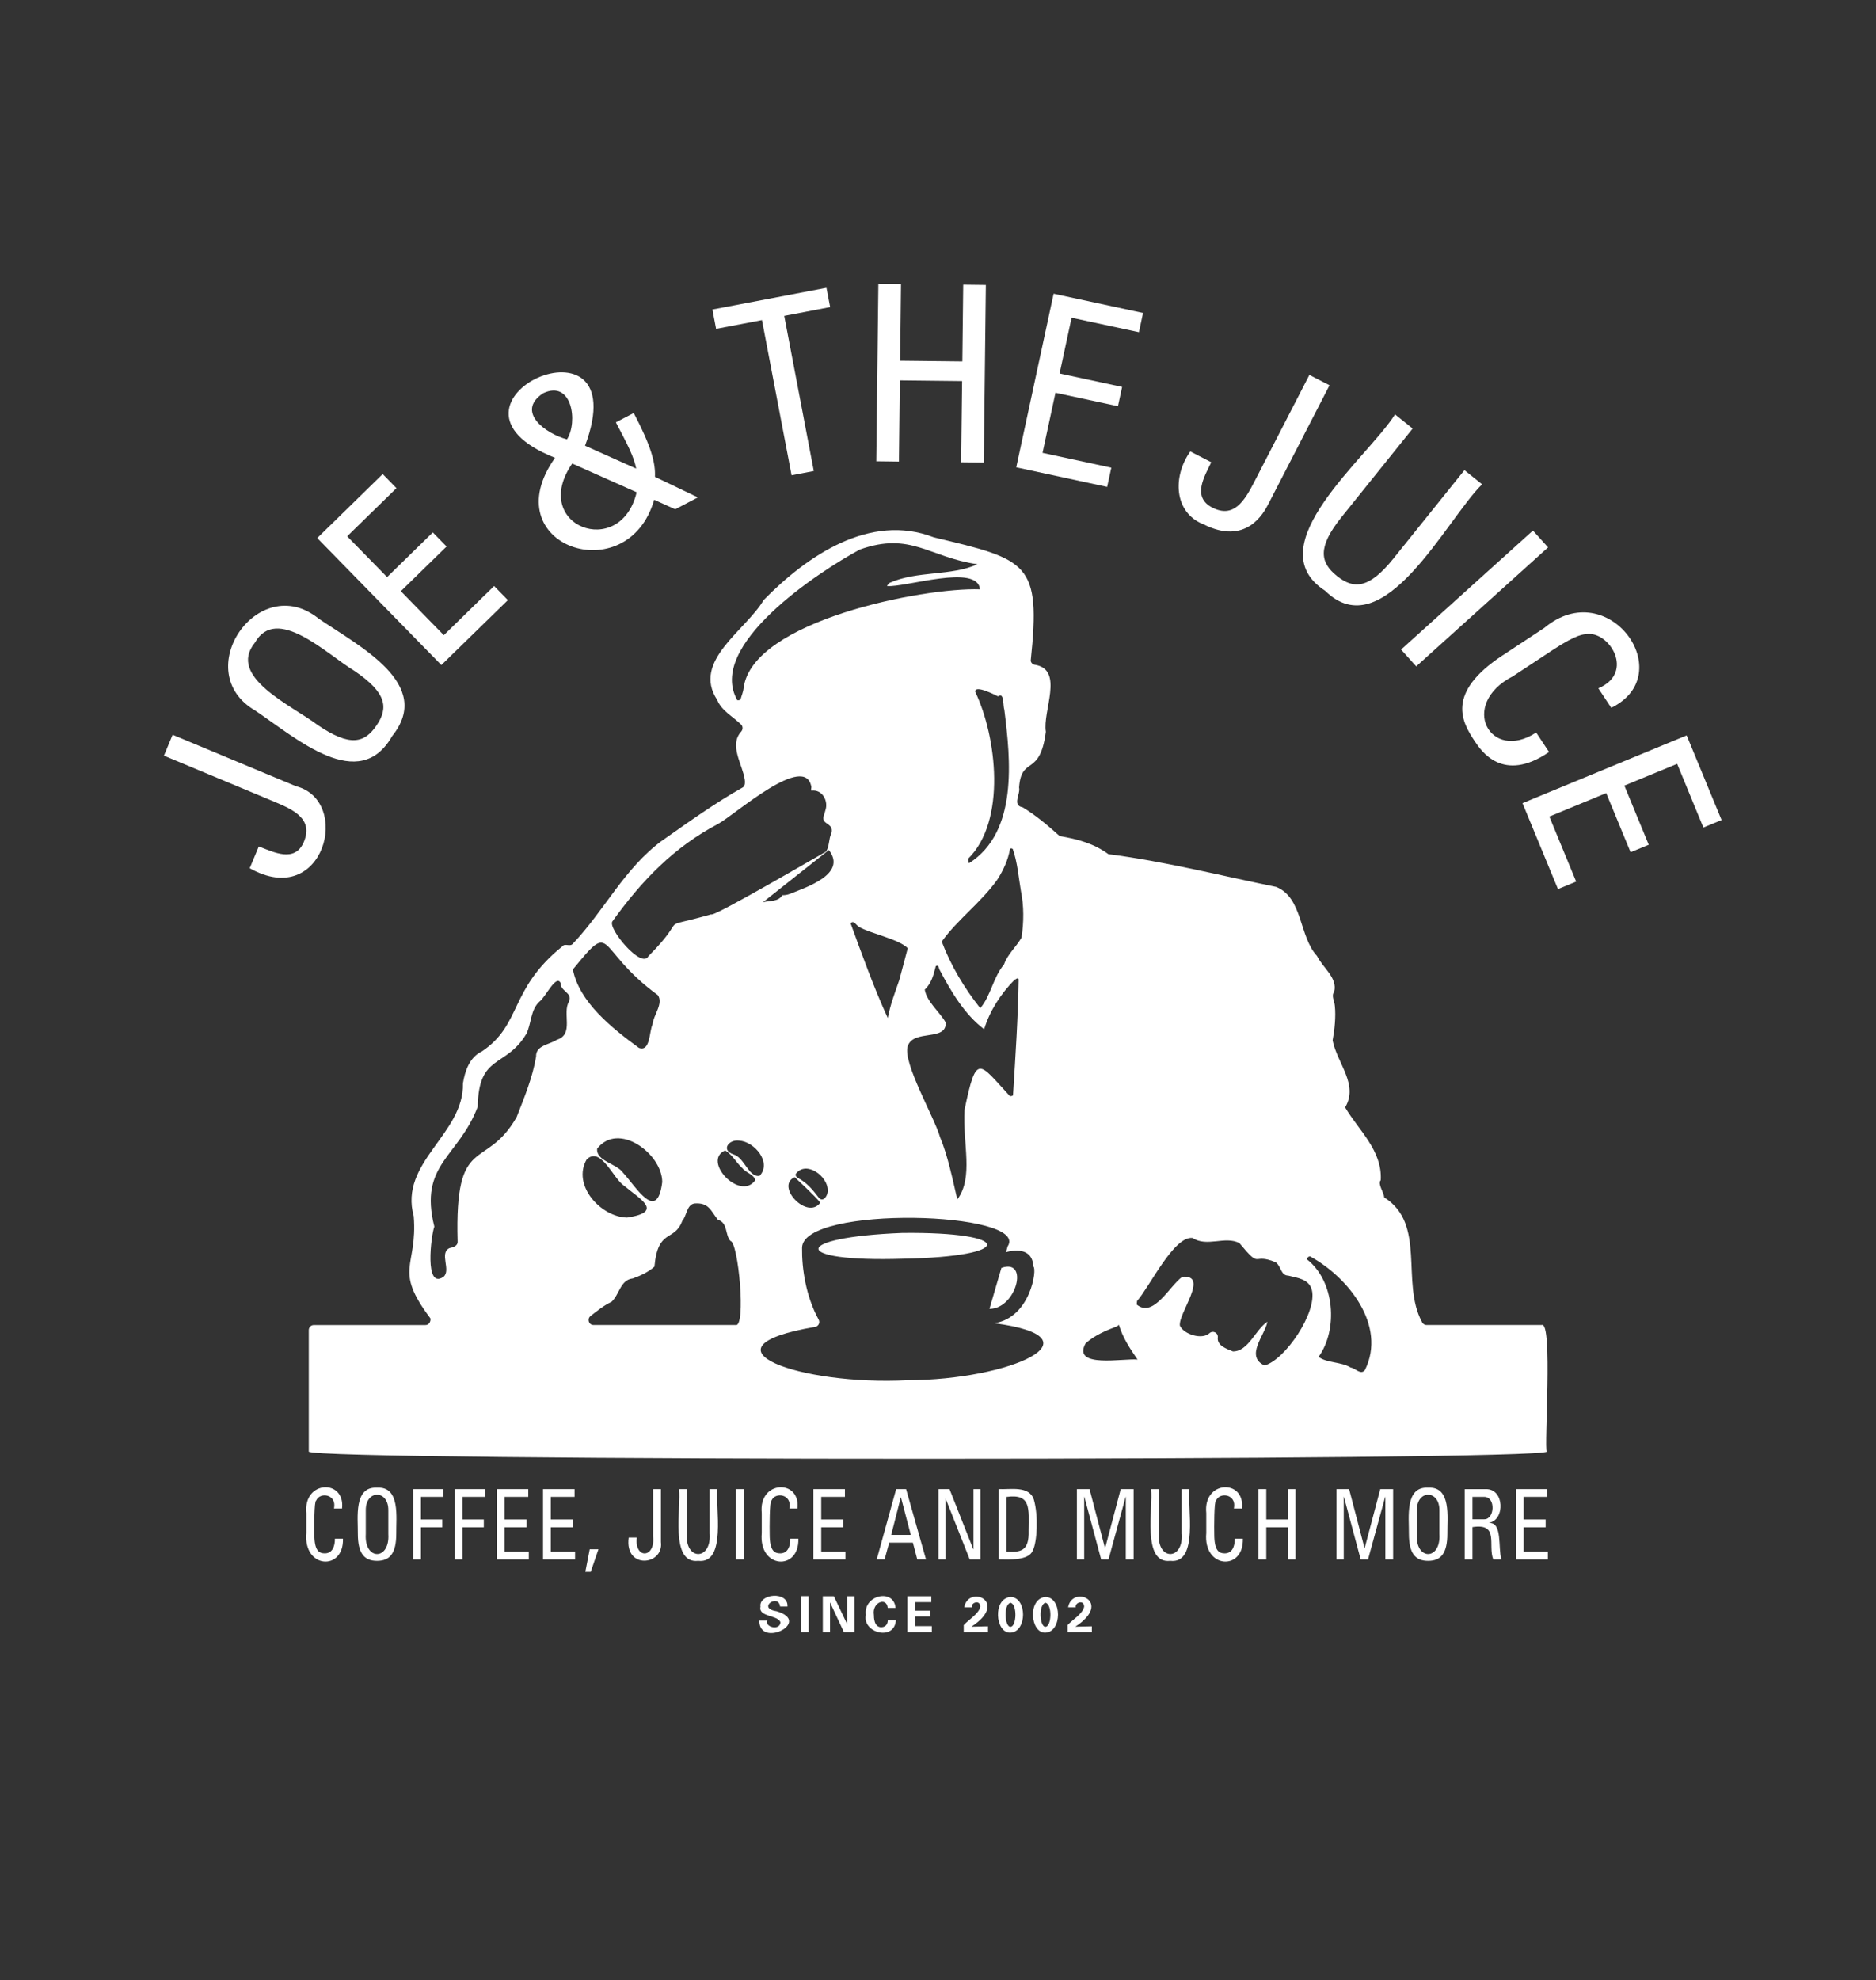 <?xml version="1.0" encoding="UTF-8"?>
<svg id="Layer_1" xmlns="http://www.w3.org/2000/svg" version="1.1" viewBox="0 0 406.14 428.63">
  <rect x="0" y="0" width="406.14" height="428.63" fill="#333333" stroke="none"/>
  <!-- Generator: Adobe Illustrator 29.1.0, SVG Export Plug-In . SVG Version: 2.1.0 Build 142)  -->
  <defs>
    <style>
      .st0 {
        fill: #fff;
      }
    </style>
  </defs>
  <path class="st0" d="M195.36,266.86c-24.22.95-24.28,6.36.14,5.59,24.44-.46,24.1-5.85-.14-5.59Z"/>
  <path class="st0" d="M70.42,336.22c-1.3,0-2.37-.44-2.37-4.18-.03-1.11-.05-7.26.39-7.23.8-1.97,4.53-1.41,3.87,1.69h1.74c.73-6.43-8.47-6.15-7.72,1.01,0,0,0,4.3,0,4.3-.73,7.75,8.15,8.29,7.92,1.22h-1.74c-.02,2.97-1.58,3.18-2.09,3.18Z"/>
  <path class="st0" d="M81.63,321.99c-5.1-.28-4.11,6.52-4.16,9.97,0,4.22,1.36,5.88,4.16,5.88s4.16-1.67,4.16-5.88c-.06-3.45.94-10.26-4.16-9.97ZM84.07,332.04c.37,5.77-5.25,5.76-4.88,0,0,0,0-5.14,0-5.14-.04-4.51,4.93-4.5,4.88,0,0,0,0,5.14,0,5.14Z"/>
  <polygon class="st0" points="89.44 337.53 91.13 337.53 91.13 330.57 95.75 330.57 95.75 328.88 91.13 328.88 91.13 323.99 96.01 323.99 96.01 322.3 89.44 322.3 89.44 337.53"/>
  <polygon class="st0" points="98.43 337.53 100.12 337.53 100.12 330.57 104.74 330.57 104.74 328.88 100.12 328.88 100.12 323.99 105 323.99 105 322.3 98.43 322.3 98.43 337.53"/>
  <polygon class="st0" points="109.23 330.57 114 330.57 114 328.88 109.23 328.88 109.23 323.99 114.37 323.99 114.37 322.3 107.55 322.3 107.55 337.53 114.48 337.53 114.48 335.84 109.23 335.84 109.23 330.57"/>
  <polygon class="st0" points="119.25 330.57 124.02 330.57 124.02 328.88 119.25 328.88 119.25 323.99 124.39 323.99 124.39 322.3 117.56 322.3 117.56 337.53 124.5 337.53 124.5 335.84 119.25 335.84 119.25 330.57"/>
  <polygon class="st0" points="126.72 340.21 127.89 340.21 129.56 335.33 127.67 335.33 126.72 340.21"/>
  <path class="st0" d="M141.39,332.59c.51,4.77-4.1,4.86-3.52.21h-1.76c-.94,6.99,7.64,6.04,6.97.95,0,0,0-11.45,0-11.45h-1.69v10.29Z"/>
  <path class="st0" d="M153.64,332.04c.36,5.76-5.31,5.76-4.95,0,0,0,0-9.74,0-9.74h-1.69c.52,3.83-2.08,16.24,4.16,15.54,6.24.71,3.65-11.73,4.16-15.54h-1.69v9.74Z"/>
  <rect class="st0" x="159.33" y="322.3" width="1.69" height="15.22"/>
  <path class="st0" d="M169,336.22c-1.3,0-2.37-.44-2.37-4.18-.03-1.11-.05-7.26.39-7.23.79-1.97,4.53-1.41,3.87,1.69h1.74c.74-6.43-8.47-6.15-7.72,1.01,0,0,0,4.3,0,4.3-.73,7.75,8.16,8.29,7.93,1.22h-1.74c-.02,2.97-1.58,3.18-2.09,3.18Z"/>
  <polygon class="st0" points="182.92 323.99 182.92 322.3 176.1 322.3 176.1 337.53 183.03 337.53 183.03 335.84 177.79 335.84 177.79 330.57 182.55 330.57 182.55 328.88 177.79 328.88 177.79 323.99 182.92 323.99"/>
  <path class="st0" d="M192.51,333.9h5.12l.95,3.62h1.89l-4.31-15.22h-2.15l-4.2,15.22h1.7l.99-3.62ZM195.01,324.1h.04l2.13,8.12h-4.24l2.07-8.12Z"/>
  <polygon class="st0" points="212.25 337.53 212.25 322.3 210.75 322.3 210.75 335.33 210.71 335.33 205.56 322.3 203.17 322.3 203.17 337.53 204.68 337.53 204.68 324.33 204.71 324.33 209.94 337.53 212.25 337.53"/>
  <path class="st0" d="M223.83,324.62c-.98-3.15-5.18-2.18-7.63-2.32v15.22c2.33.04,6.58.29,7.41-1.96.92-1.82,1.21-7.49.22-10.94ZM222.69,331.29c.14,4.52-1.76,4.7-4.8,4.56v-11.85c5.39-.76,4.83,2.59,4.8,7.29Z"/>
  <polygon class="st0" points="239.25 335.08 239.22 335.08 235.88 322.3 233.14 322.3 233.14 337.53 234.72 337.53 234.72 323.99 234.76 323.99 238.39 337.53 239.99 337.53 243.69 323.99 243.73 323.99 243.73 337.53 245.42 337.53 245.42 322.3 242.63 322.3 239.25 335.08"/>
  <path class="st0" d="M255.84,332.04c.36,5.76-5.31,5.76-4.96,0,0,0,0-9.74,0-9.74h-1.69c.52,3.83-2.08,16.24,4.16,15.54,6.24.71,3.65-11.73,4.16-15.54h-1.69v9.74Z"/>
  <path class="st0" d="M265.25,336.22c-1.3,0-2.37-.44-2.37-4.18-.03-1.11-.05-7.26.38-7.23.8-1.97,4.53-1.41,3.87,1.69h1.74c.73-6.43-8.47-6.16-7.72,1.01,0,0,0,4.3,0,4.3-.73,7.75,8.15,8.29,7.92,1.22h-1.74c-.02,2.97-1.58,3.18-2.09,3.18Z"/>
  <polygon class="st0" points="278.79 328.88 274.14 328.88 274.14 322.3 272.45 322.3 272.45 337.53 274.14 337.53 274.14 330.57 278.79 330.57 278.79 337.53 280.47 337.53 280.47 322.3 278.79 322.3 278.79 328.88"/>
  <polygon class="st0" points="295.44 335.08 295.41 335.08 292.07 322.3 289.33 322.3 289.33 337.53 290.91 337.53 290.91 323.99 290.95 323.99 294.58 337.53 296.17 337.53 299.88 323.99 299.92 323.99 299.92 337.53 301.6 337.53 301.6 322.3 298.82 322.3 295.44 335.08"/>
  <path class="st0" d="M309.18,321.99c-5.1-.28-4.11,6.52-4.16,9.97,0,4.22,1.36,5.88,4.16,5.88s4.16-1.67,4.16-5.88c-.06-3.45.94-10.26-4.16-9.97ZM311.62,332.04c.37,5.77-5.25,5.76-4.88,0,0,0,0-5.14,0-5.14-.04-4.51,4.92-4.5,4.88,0,0,0,0,5.14,0,5.14Z"/>
  <path class="st0" d="M322.41,329.62v-.04c3.45-.61,3.3-7.39-.75-7.27,0,0-4.57,0-4.57,0v15.22h1.69v-7c5.86-.91,3.27,3.92,4.5,7h1.76c-.76-2.53.27-7.97-2.62-7.91ZM321.31,328.84h-2.53v-4.85h2.55c2.54.02,2.25,4.9-.02,4.85Z"/>
  <polygon class="st0" points="329.86 330.57 334.62 330.57 334.62 328.88 329.86 328.88 329.86 323.99 334.99 323.99 334.99 322.3 328.17 322.3 328.17 337.53 335.1 337.53 335.1 335.84 329.86 335.84 329.86 330.57"/>
  <path class="st0" d="M168.03,348.72c-4.17-.67.52-3.89.85-1h1.6c.22-3.4-6.29-2.8-5.84.05-.53,2.23,3.9,1.79,4.32,3.39-.12,1.83-3.38,1.06-2.88-.39h-1.69c-.06,6.09,11.64.27,3.65-2.06Z"/>
  <rect class="st0" x="173.41" y="345.48" width="1.66" height="7.77"/>
  <polygon class="st0" points="183.43 351.6 180.53 345.5 178.13 345.5 178.13 353.25 179.69 353.25 179.69 346.82 182.69 353.25 184.98 353.25 184.98 345.5 183.43 345.5 183.43 351.6"/>
  <path class="st0" d="M190.81,352.21c-1.62,0-1.62-2.2-1.62-2.66-.46-2.72,2.75-3.99,3-1.53h1.69c-.35-4.26-7-2.81-6.43,1.51-.82,3.91,6.18,5.72,6.5,1.2h-1.75c-.03,1.03-.7,1.47-1.39,1.47Z"/>
  <polygon class="st0" points="198.09 349.87 201.39 349.87 201.39 348.61 198.09 348.61 198.09 346.77 201.62 346.77 201.62 345.5 196.43 345.5 196.43 353.25 201.73 353.25 201.73 351.97 198.09 351.97 198.09 349.87"/>
  <path class="st0" d="M210.32,352.08c8.25-5.42-.68-9.14-1.57-4.19h1.64c-.22-1.03,1.8-1.72,1.83-.14-.25,1.51-2.61,2.9-3.58,3.99v1.51h5.25v-1.24c-.65.03-2.43.04-3.58.08Z"/>
  <path class="st0" d="M218.75,345.66c-3.9.34-3.27,7.85-.02,7.71,3.66-.1,3.67-7.71.02-7.71ZM218.77,352.11c-1.23.11-1.6-4.78-.01-5.2,1.51.29,1.34,5.15.01,5.2Z"/>
  <path class="st0" d="M226.32,345.66c-3.9.34-3.27,7.85-.02,7.71,3.66-.1,3.67-7.71.02-7.71ZM226.34,352.11c-1.23.11-1.6-4.78-.01-5.2,1.51.29,1.35,5.14.01,5.2Z"/>
  <path class="st0" d="M232.81,352.08c8.25-5.41-.67-9.14-1.57-4.19h1.64c-.22-1.02,1.8-1.73,1.83-.14-.25,1.51-2.61,2.9-3.58,3.99v1.51h5.25v-1.24c-.64.03-2.43.04-3.58.08Z"/>
  <path class="st0" d="M56.03,183.2l-1.97,4.72c16.1,9.09,22.22-14.64,10-17.75,0,0-26.69-11.13-26.69-11.13l-1.88,4.52,23.98,10c4.33,1.8,8.33,3.82,6.32,8.64-1.93,4.62-6.53,2.24-9.76,1.01Z"/>
  <path class="st0" d="M55.38,153.88c8.88,6,22.39,17.99,29.52,5.44,9.04-11.25-7.08-19.39-15.93-25.44-13.11-10.52-28.2,11.68-13.59,19.99ZM55.17,139.13c4.69-8.35,15.58,2.48,21.6,6.11,6.96,4.73,7.35,7.95,4.74,11.78-2.6,3.83-5.74,4.66-12.7-.07-5.59-4.25-19.68-10.4-13.64-17.83Z"/>
  <polygon class="st0" points="109.95 129.89 106.97 126.84 96.08 137.48 86.78 127.96 96.68 118.29 93.7 115.24 83.8 124.91 75.16 116.08 85.83 105.66 82.85 102.61 68.68 116.46 95.55 143.95 109.95 129.89"/>
  <path class="st0" d="M120.16,99.09c-13.5,19.07,15.77,28.98,21.46,9.08l4.56,2.06,4.91-2.57-9.3-4.45c.14-2.96-.76-6.51-4.59-13.82l-3.87,2.02c2.67,5.1,3.9,7.45,4.4,10.02l-11.07-4.96c11.57-30.88-36.57-9.29-6.5,2.62ZM137.83,106.55c-3.49,14.72-23.24,7.27-13.95-6.22l13.95,6.22ZM117.59,85.11c6.28-2.98,7.56,6.24,5.16,9.98-4.52-1.17-11.23-5.95-5.16-9.98Z"/>
  <polygon class="st0" points="164.96 69.28 171.37 102.87 176.18 101.95 169.78 68.37 179.72 66.47 178.92 62.29 154.23 66.99 155.03 71.18 164.96 69.28"/>
  <polygon class="st0" points="194.82 82.33 208.29 82.48 208.08 100.05 212.98 100.11 213.43 61.67 208.53 61.61 208.34 78.22 194.87 78.07 195.06 61.45 190.16 61.4 189.71 99.84 194.61 99.9 194.82 82.33"/>
  <polygon class="st0" points="240.59 101.23 225.7 98.02 228.5 85.01 242.03 87.92 242.93 83.75 229.39 80.84 231.99 68.77 246.57 71.9 247.46 67.74 228.1 63.57 220.01 101.15 239.69 105.39 240.59 101.23"/>
  <path class="st0" d="M260.44,113.42c9.37,4.83,13.2-2.49,14.15-4.33l13.24-25.7-4.36-2.24-11.9,23.1c-2.14,4.17-4.48,8-9.12,5.61-4.45-2.29-1.71-6.69-.22-9.81l-4.54-2.34c-3.9,5.49-3.49,13.19,2.74,15.73Z"/>
  <path class="st0" d="M286.86,127.85c12.66,12.53,26.26-15.46,34-23.02l-3.82-3.07-15.41,19.18c-5.27,6.56-8.6,6.62-12.21,3.72-3.61-2.9-4.27-6.16,1-12.72l15.41-19.18-3.82-3.07c-5.74,9.22-30.11,28.48-15.16,38.16Z"/>
  <rect class="st0" x="300.02" y="127.11" width="38.45" height="4.9" transform="translate(-4.58 247.21) rotate(-42.06)"/>
  <path class="st0" d="M325.27,141.87c-12.45,8.21-8.67,14.52-6.03,18.52,1.38,2.09,6.1,9.25,16.12,2.38l-2.79-4.22c-9.99,6.54-16.85-6.1-5.03-12.18,0,0,8.58-5.66,8.58-5.66,5.51-3.64,6.84-3.36,7.28-3.46,4.96-.78,10.66,8.33,2.63,11.73l2.79,4.22c14.88-7.25-.58-28.91-14.47-17.31,0,0-9.07,5.98-9.07,5.98Z"/>
  <polygon class="st0" points="337.29 192.44 341.23 190.82 335.42 176.74 347.73 171.66 353.01 184.46 356.94 182.84 351.66 170.04 363.09 165.33 368.77 179.11 372.71 177.49 365.15 159.17 329.61 173.84 337.29 192.44"/>
  <path class="st0" d="M216.8,274.43l-2.59,8.87c5.84.01,8.66-11.01,2.59-8.87Z"/>
  <path class="st0" d="M143.35,181.93c-8.17,6.01-12.43,15.04-19.33,22.33-.63.76-1.72-.2-2.32.61-11.56,9.37-8.67,16.86-17.37,22.7-2.66,1.23-3.69,4.26-4.11,6.94.26,10.98-13.88,17.04-10.65,28.73.87,11.17-4.5,11.31,3.61,22.11.13.7-.33,1.46-1.09,1.45,0,0-24.16,0-24.16,0-.6,0-1.08.49-1.08,1.08,0,0,0,26.31,0,26.31.82,2.11,267.17,2.06,268.01,0-.61-.72,1.36-28.3-1.08-27.4,0,0-24.94,0-24.94,0-.45,0-.85-.27-1.01-.69-4.61-8.59,1.02-21.2-8.18-26.94.06-.91-1.49-2.91-.73-3.72.35-6.44-4.73-10.72-7.71-15.75,2.95-4.95-1.71-9.51-2.71-14.5.43-2.3.73-5.16.48-7.49-.06-.95-.83-2.18-.14-3.04.78-3-2.44-5.16-3.72-7.75-3.91-4.23-3.06-12.62-8.83-14.94-11.97-2.43-24.2-5.55-36.33-7.09-3.15-2.32-6.72-3.28-10.54-3.91-2.52-2.26-5.13-4.48-8.02-6.23-2.36-.43-.43-2.86-.78-4.29.51-7,4.5-2.11,5.8-12.06-.76-4.41,4-13.39-2.29-14.49-.49-.04-.91-.39-.99-.87,2.26-21.34-.61-21.87-20.96-26.72-13.87-5.39-27.53,4.06-36.85,13.56-3.84,6.56-15.6,13.21-10.07,21.61.96,2.39,3.45,3.62,5.19,5.35.42.42.4,1.09,0,1.53-2.68,2.97.33,7.14.79,10.4.07.55.11,1.29-.4,1.65-6.03,3.39-11.79,7.53-17.47,11.52ZM283.22,272.06l.36-.14c8.23,4.46,16.69,14.93,11.93,24.6-.91,1.2-2.13-.42-3.1-.52-2.05-1.27-5.27-.98-6.94-2.32,4.27-5.98,3.47-16.4-2.5-21.08-.07-.25.11-.36.25-.54ZM246.16,281.6c2.76-3.13,7.97-14.11,12.01-13.65,3.14,2.05,7.04-.5,10.15,1.11,4.93,5.93,2.55,1.95,7.86,4.15,1.21.86,1.04,2.86,2.75,2.9,1.93.5,4.47.71,5.08,3.11,1.19,4.81-5.82,15.17-10.26,16.33-4.27-2.02.09-6.52.64-9.47-2.62,1.7-4.11,6.44-7.47,6.43-1.36-.58-3.52-1.23-3.27-3.08.07-.95-1.04-1.52-1.76-.91-1.59,1.56-5.63.3-6.46-1.61-.32-2.75,6.43-11.03.54-10.56-2.75,1.92-6.25,9.03-9.88,6.01l.07-.75ZM235.01,290.78c1.9-1.74,4.54-2.86,6.86-3.72l.36-.32c.83,2.79,2.41,5.16,4.04,7.54-2.84-.36-14.26,1.99-11.26-3.5ZM123.19,216.77c-1.54,2.5,1.18,7.11-2.65,8.29-1.54,1.05-4.6,1.18-4.48,3.65-.78,4.59-2.55,8.82-4.21,13.08-6.8,11.87-13.45,3.21-12.78,26.94.06.95-.99,1.27-1.77,1.42-2.28,1.08.43,4.81-1.3,6.22-4.16,2.83-2.68-8.97-1.97-10.88-3.41-13.52,5.26-14.99,9.39-25.95.18-11.57,6.11-8.27,10.57-15.84,1.07-2.25.86-5.15,2.82-6.93,1.19-.8,3.64-6.05,4.57-3.97-.11,1.75,2.68,2.07,1.79,3.97ZM124.02,209.84c9.08-11.11,4.52-4.6,18.41,5.56,1.23,1.85-.98,4.31-1.17,6.34-.72,1.52-.46,5.99-2.94,5.07-5.85-4.28-12.93-9.93-14.29-16.96ZM143.37,255.83c-1.11,8.96-5.64,1.06-8.48-1.99-1.39-2.01-5.9-2.52-5.61-5.22,4.59-5.91,14.04,1.06,14.09,7.21ZM127.01,250.94c3.1-2.92,5.75,4.24,8.15,5.75,3.51,2.92,8.59,5.61.61,6.85-5.73-.11-12-7.05-8.75-12.6ZM159.25,286.79h-30.75c-1.03,0-1.46-1.29-.66-1.94,1.39-1.07,2.89-2.32,4.54-3.07,1.75-1.58,1.89-4.77,4.62-5.06,1.65-.59,3.37-1.39,4.68-2.56.76-8.39,4.27-5.26,6.02-9.89.99-1.14.95-3.49,2.62-3.78,3.15-.24,3.52,1.53,5.1,3.53,2.19.63,1.52,3.27,2.71,4.58,1.71.15,3.45,18.85,1.11,18.19ZM163.48,255.49c-3.29,4.53-11.56-4.24-6.5-6.48,1.59.89,2.42,2.69,3.78,3.87.71.97,2.62,1.38,2.72,2.61ZM164.45,254.51c-2.41.38-3.26-3.98-5.69-4.66-2.75-.94-.95-3.29,1.27-2.97,3.29.2,7.12,4.73,4.42,7.63ZM177.28,259.26c-1.29-1.71-2.65-3.33-4.6-4.33-.28-.19-.56-.54-.37-.89,2.24-2.89,6.86.52,6.88,3.52.14.99-.88,2.84-1.92,1.7ZM177.59,260.31c-2.8,3.86-9.85-3.61-5.54-5.52,1.79,1.74,4.06,3.73,5.54,5.52ZM171.03,193.46c-.58.24-1.14.31-1.67.3-.88,1.5-2.84,1.13-4.21,1.54l14.29-11.32c4.02,5.21-4.88,8.05-8.4,9.49ZM223.72,274.15c.83.49-.6,11.05-8.45,12.25,23.63,3.13,3.49,12.29-18.82,12.35-23.05,1.2-46.53-7.03-20-11.55.74-.11,1.14-.93.78-1.58-2.76-5.02-3.66-11.07-3.59-15.55h0c.12-9.28,49.56-7.87,44.5-.28h.01s-.01,0-.01,0c.02.04-.35,1.2-.35,1.23,1.44-.4,5.7-1.21,5.93,3.11ZM204.74,221.31c-1.35-2.36-4.09-4.46-4.54-7.11,1.46-1.36,1.93-3.25,2.39-5.08.68-.43.64.54.86.86,2.41,4.55,5.35,9.58,9.61,12.79,1.2-3.94,3.57-7.66,6.61-10.72.29-.04.57-.54.86-.11-.14,8.36-.68,16.62-1.22,25.12-.18.18-.43.21-.68.18-6.72-7.26-7.23-9.51-9.82,3-.41,7.43,2.02,14.53-1.56,19.38-1.01-4.28-2.06-9.54-3.75-13.52-1.12-4.1-8.13-16.08-6.99-19.65,1.24-3.77,8.49-.97,8.22-5.15ZM194.7,212.09c-.93,2.72-1.97,5.36-2.5,8.26-3.03-6.6-5.59-13.76-8.04-20.48.61-.86,1.22.43,1.82.75,2.29,1.39,8.68,2.65,10.54,4.62l-1.82,6.85ZM219.25,183.75c1.02,2.85,1.26,6.11,1.77,9.1.66,3.2.65,6.74.13,10.09-1.14,2.01-3.05,3.63-3.79,5.82-2.36,2.78-2.91,6.93-5.15,9.44-3.47-4.36-6.37-9.22-8.33-14.4,3.37-4.73,8.41-8.36,12.01-13.37,1.32-2.04,2.36-4.32,2.75-6.61.11-.29.46-.18.61-.07ZM216.07,150.73c1.36-1.06,1.04,2.08,1.36,2.89,1.37,10.87,2.98,26.42-7.61,33.2-.32-.22-.11-.64-.25-.93,8.35-8.18,6.22-26.41,1.54-36.2,0-1.49,4.16.65,4.97,1.04ZM161,148.83c-.07.89-.46,1.72-.68,2.57-.18.14-.43.18-.68.18-6.81-11.83,17.52-27.79,26.52-32.64,11.03-3.9,14.88,1.65,25.45,3.19-5.66,2.6-13.08,1.36-19.05,4.04-.07.32-.5.36-.5.68,3.81.35,19.68-4.91,20.08.71-12.25-.43-49.13,6.78-51.14,21.26ZM155.55,178.28c3.54-1.94,18.84-15.6,20.11-7.91-.02.16-.15.69.02.76,2.35-.32,3.75,2.27,2.98,4.35-.21.99-.77,1.68-.07,2.43.77.68,1.84.92,1.38,2.54-.56.92-.41,3.08-1.22,3.92-.73.37-24.64,14.38-24.78,13.53-12.68,3.6-4.15-.47-13.61,9.08-1.48,2.83-8.83-6.06-7.79-7.54,6.35-8.84,13.41-16.16,22.99-21.16Z"/>
</svg>